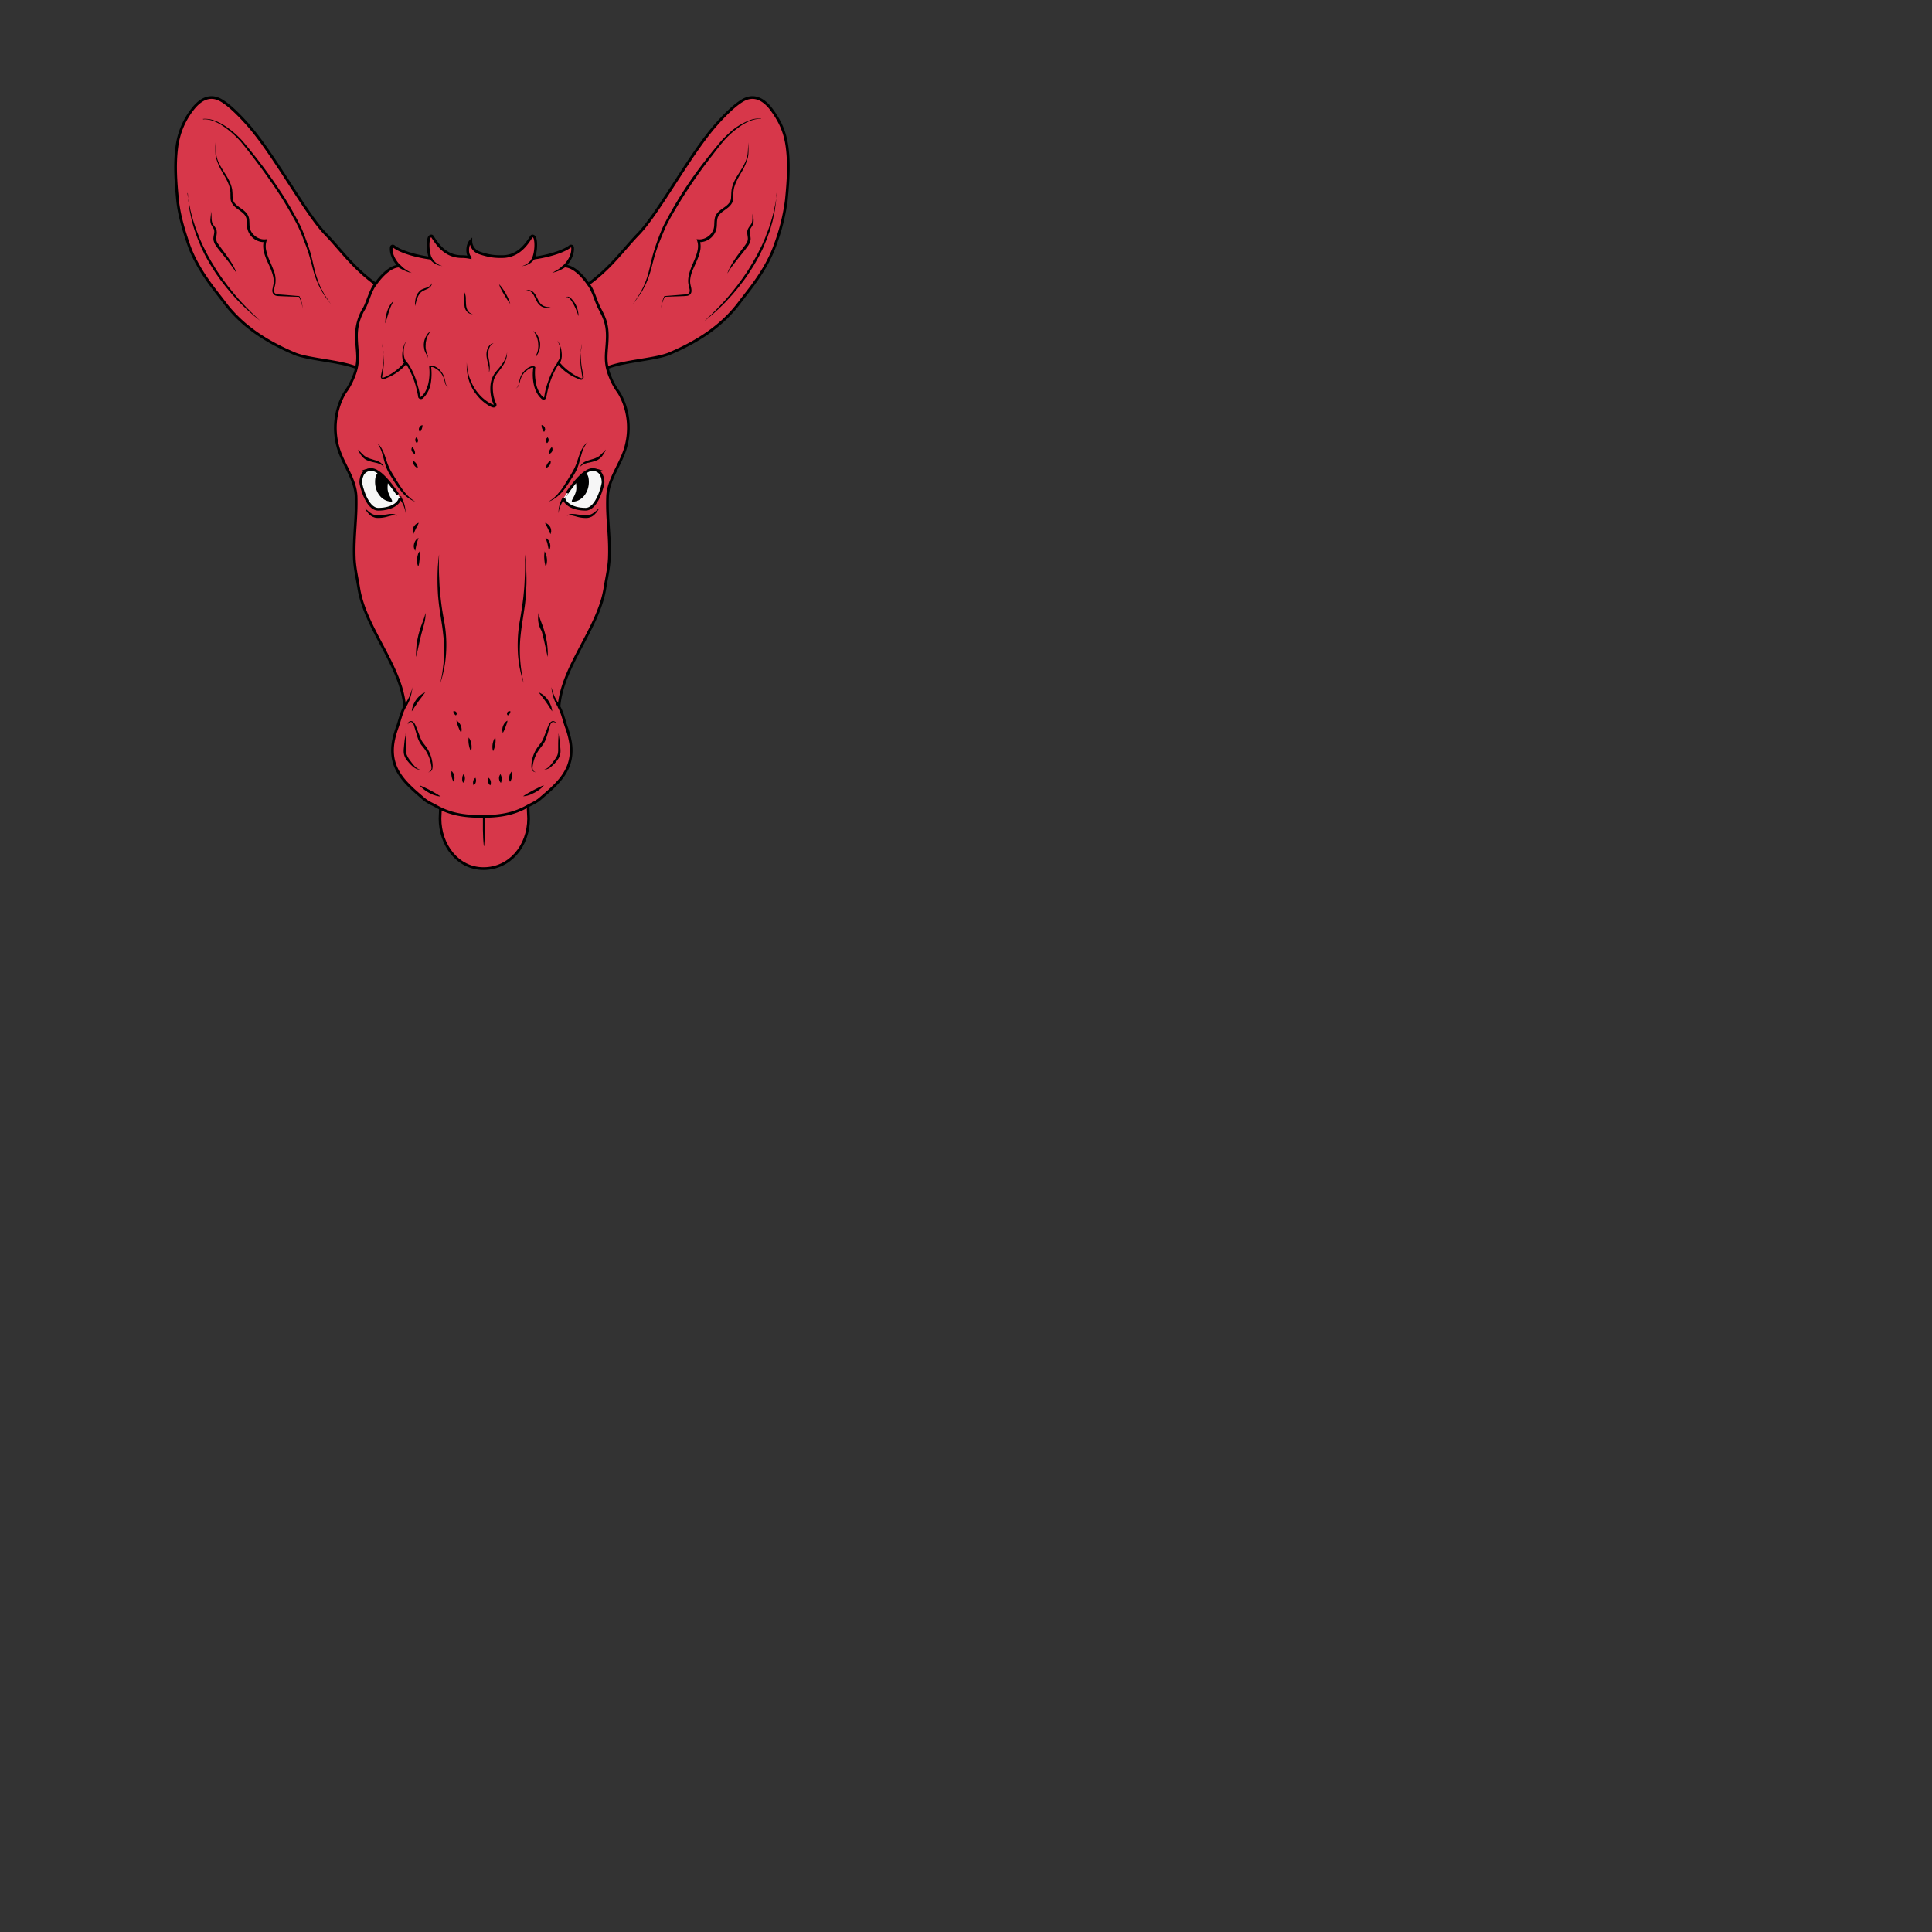 <svg xmlns="http://www.w3.org/2000/svg" fill="#d7374a" stroke="#000" viewBox="50 50 200 200">
  <rect x="50" y="50" width="200" height="200" fill="#333333" stroke="none"/>
  <g id="donkeyHeadCaboshed" stroke-width="3" transform="translate(49.5 81.8) scale(0.095)">
    <g transform="matrix(0.98,0,0,0.98,13.453,-14.453)">
      <path class="secondary" d="M577.4 538.7c-20-1.7-29.8-4.1-47.5-4.1-17.6 0-27.5 2.4-47.1 4l-1.9 44.7c0 29.3 19.5 55.7 48.4 55.7 29 0 50.1-25 50.1-55.7l-2-44.6z"/>
      <g transform="translate(120.097,-241.263)" stroke="none" fill="#000">
        <path d="M409.7 798a178.8 178.8 0 0 0 1 18l.2 5.2V837l-.4 9.2-.6 8.9h-.4s-.4-3.6-.7-9l-.3-9V816l.5-9.1c.2-5.4.6-9 .6-9h.1z"/>
      </g>
      <g>
        <g>
          <path d="M440.8 7.8c-48.3-23.4-64.2-50.7-87.2-74.5-22.6-23.4-56.4-87.2-85.5-120.5-7.8-8.9-20.8-22.7-31.2-28.4-10.4-5.7-20.6-2.5-29.8 8.6a85.1 85.1 0 0 0-18.9 44.3c-2.5 19.3-1 38.9.9 58.3 1.6 16.2 6.6 32.8 11.9 48.4 9.9 29.2 30.4 52.4 39.9 65.2 20.1 27 47.4 44.1 78.1 57.2 17.3 7.4 59.6 8.4 75.2 18.8"/>
          <g stroke="none" fill="#000">
            <path d="m226-92 .3.8.4 2.5.2 3.9c0 1.5.1 3.1.5 4.8.2.8.5 1.6 1 2.4.5.8 1 1.6 1.7 2.4.6.9 1.3 1.8 1.8 2.9l.3.9.1.2.1.3.1.4.2 2c0 2.6-.7 4.9-.7 6.9l.1 1.5.4 1.5c.4 1 .9 2 1.6 2.9l4.2 5.8 4.2 5.6a136 136 0 0 1 7 10.4c1.9 3.1 3.3 5.9 4.1 7.9.5 1 .7 1.8.9 2.3l.3.8-.5-.7-1.3-2.1a225.8 225.8 0 0 0-8.6-11.8l-4.1-5.1-4.4-5.5c-1.5-1.9-3-3.8-4.4-5.9-.7-1.1-1.4-2.2-1.8-3.5l-.6-2a15 15 0 0 1-.2-2.1c.1-2.7.9-5 1-7V-70l-.1-.4v-.2c0 .1 0 0 0 0v-.2l-.2-.7c-.3-.9-.8-1.8-1.4-2.6l-1.6-2.7c-.5-1-.7-2-.9-3-.3-2-.1-3.7.1-5.2l.4-3.8v-2.4l-.2-.8zM231.1-168.6l.5 8.2.1 2.1.2 2c.1 1.4.5 2.7.7 4a35 35 0 0 0 2.9 7.6c1.2 2.4 2.6 4.8 4 7.1l4.4 7a48 48 0 0 1 3.8 7.5c.6 1.3 1 2.7 1.4 4l.5 2.1.2 1 .1 1.1.2 2.1.1 2.1c0 1.4 0 2.7.2 4 .1 1.3.4 2.5.9 3.6l.9 1.6.6.7.6.7c1.7 1.9 4 3.4 6.2 5a29 29 0 0 1 6.5 5.7c.4.6.9 1.2 1.2 2l.3.5.1.3.1.2.2.5.2.6c.5 1.5.6 3 .7 4.4.2 2.9 0 5.5.7 8 .5 2.4 1.9 4.7 3.5 6.5 1.7 1.9 3.8 3.4 6.1 4.4 2.3 1 4.8 1.5 7.3 1.3l2.2-.2-.7 2.1a20 20 0 0 0-.4 10.3 60 60 0 0 0 3.4 10.4c1.4 3.4 3 6.8 4.3 10.4a29.2 29.2 0 0 1 2.4 17.1c-.4 1.9-1 3.7-1.2 5.4-.3 1.7-.2 3.4.9 4.4 1 1 2.8 1.3 4.6 1.4 7.5.5 14.9 1.2 22.3 1.8h.2l.1.2a32.6 32.6 0 0 1 3.5 13.9A33.4 33.4 0 0 0 323.9 3l.3.2c-7.3-.2-14.7-.4-22.2-.8a15 15 0 0 1-2.9-.3c-1-.2-2.1-.6-2.9-1.4a6 6 0 0 1-1.6-2.9 8 8 0 0 1 0-3.1l1.1-5.5c.3-1.7.3-3.5.2-5.3-.3-3.6-1.5-7-2.8-10.5-1.3-3.4-3-6.8-4.5-10.2a56 56 0 0 1-3.7-10.9c-.4-1.9-.6-3.9-.6-5.9 0-2 .4-4 1-5.9l1.5 1.9a19 19 0 0 1-15.9-6.7 18.2 18.2 0 0 1-4.1-7.9c-.7-2.9-.5-5.8-.7-8.4-.1-1.3-.2-2.6-.6-3.7l-.1-.4-.2-.5-.1-.2-.1-.2-.2-.4c-.2-.6-.6-1-.9-1.6-1.5-2-3.6-3.6-5.8-5.2-2.2-1.6-4.6-3.2-6.6-5.4l-.7-.9-.7-.9c-.4-.7-.9-1.4-1.1-2-.7-1.4-.9-2.9-1-4.4l-.1-4.2v-2l-.2-2-.1-1-.2-1-.4-1.9c-.4-1.3-.7-2.6-1.3-3.8-.9-2.5-2.2-4.9-3.5-7.3l-4.1-7.1a64.5 64.5 0 0 1-6.4-15.3c-.2-1.4-.5-2.8-.5-4.1l-.1-2.1v-10.4z"/>
            <path d="M199.9-113a92 92 0 0 0 1.1 7.2l.6 3.8.9 4.4 1 5 1.4 5.5.8 2.9.9 3 2 6.2 1.1 3.2 1.3 3.3 2.6 6.7 3 6.8.8 1.7.9 1.7 1.7 3.4 1.7 3.5 1.9 3.4c1.3 2.3 2.5 4.6 3.9 6.8l4.1 6.7c1.3 2.3 2.9 4.3 4.3 6.5 2.8 4.3 6 8.3 8.9 12.3l4.5 5.6 2.2 2.7 2.2 2.6 4.3 5 4.2 4.5 3.9 4.1 3.6 3.6 3.2 3.2 2.8 2.6 3.9 3.7 1.4 1.3-1.5-1.2-4.2-3.4c-.9-.7-1.9-1.5-2.9-2.5l-3.4-3-3.8-3.4-4.1-4-4.4-4.4a218.1 218.1 0 0 1-6.8-7.4l-2.3-2.7-4.7-5.6c-3-4-6.3-7.9-9.2-12.3-3.1-4.2-5.8-8.8-8.6-13.3l-3.9-6.9-1.9-3.5a109 109 0 0 1-1.7-3.5l-1.7-3.5-.8-1.7-.7-1.8-2.9-7-1.3-3.5-1.2-3.4-1.2-3.4-1-3.3-1.8-6.4-.7-3.1-.6-3-1.2-5.6-.7-5.1-.6-4.5-.3-3.8-.4-5.3c-.6-.7-.6-1.4-.6-1.4zM216.9-194.5l.7-.1.9-.1h1.3c1.9 0 4.8.2 8.2 1.2 6.9 2 16 7.2 25.2 15.4 2.3 2 4.6 4.3 6.9 6.7l3.3 3.8 3.3 4a574.4 574.4 0 0 1 41.3 56.5 409.7 409.7 0 0 1 17.8 31.7c1.7 3.6 3.2 7.2 4.5 10.8 2.7 7.2 5.3 14.1 7.1 20.9 1.8 6.8 3.1 13.3 4.7 19.2 1.6 5.9 3.4 11.1 5.4 15.6 1 2.3 2.1 4.3 3.1 6.2 1 1.9 2 3.6 3 5.1l2.6 4 2 2.9a80 80 0 0 0 1.7 2.4l-1.8-2.3a83 83 0 0 0-2.2-2.8l-2.8-3.9-3.2-5c-1.1-1.9-2.3-3.9-3.3-6.1a96 96 0 0 1-6-15.6c-1.7-5.9-3.2-12.4-5.2-19a96.5 96.5 0 0 0-2.5-7.6l-.2-.6-.2-.6-.5-1.3-4-10.5a161.8 161.8 0 0 0-10.1-21.1 436.4 436.4 0 0 0-25.6-41c-4.6-6.5-9.1-12.9-13.7-19a774 774 0 0 0-13.4-17.4l-3.2-4-3.2-3.8a105 105 0 0 0-19.5-17c-4.1-2.7-8-4.6-11.3-5.7a27.2 27.2 0 0 0-8-1.6h-1.3l-.9.1c-.6-.4-.9-.4-.9-.4z"/>
          </g>
        </g>
        <g>
          <path d="M614.3 7.8c48.3-23.4 64.2-50.7 87.2-74.5 22.6-23.4 56.4-87.2 85.5-120.5 7.8-8.9 20.8-22.7 31.2-28.4 10.4-5.7 20.6-2.5 29.8 8.6 11 14.3 16.7 27 18.9 44.3 2.5 19.3 1 38.9-.9 58.3A222.3 222.3 0 0 1 854.1-56c-9.9 29.2-30.4 52.4-39.9 65.2-20.1 27-47.4 44.1-78.1 57.2-17.3 7.4-59.6 8.4-75.2 18.8"/>
          <g stroke="none" fill="#000">
            <path d="m829.1-92-.1.9v2.4l.4 3.8c.2 1.5.3 3.2.1 5.2-.2 1-.4 2-.9 3s-1 1.9-1.6 2.7c-.5.9-1.1 1.7-1.4 2.6l-.2.7v.2s0 .1 0 0v.2l-.1.4v1.4c.1 2 .9 4.3 1 7 0 .7 0 1.4-.2 2.1a19.2 19.2 0 0 1-2.4 5.5l-4.4 5.9-4.4 5.5-4.1 5.1-3.6 4.6a91.2 91.2 0 0 0-5 7.2l-1.3 2.1-.5.7.3-.8.9-2.3c.9-2 2.2-4.7 4.1-7.9a136 136 0 0 1 7-10.4c1.4-1.8 2.7-3.8 4.2-5.6 1.4-1.9 3-3.9 4.2-5.8.6-1 1.2-1.9 1.6-2.9l.4-1.5.1-1.5c0-2.1-.7-4.4-.7-6.9 0-.6 0-1.3.2-2l.1-.4.1-.3.1-.2.3-.9a16 16 0 0 1 1.8-2.9l1.7-2.4c.5-.8.8-1.6 1-2.4.4-1.6.5-3.3.5-4.8s0-2.8.2-3.9l.4-2.5.2-.9zM823.9-168.6v10.4l-.1 2.1c0 1.4-.3 2.8-.5 4.1a64.5 64.5 0 0 1-6.4 15.3l-4.1 7.1a69.7 69.7 0 0 0-3.5 7.3l-1.3 3.8-.4 1.9-.2 1-.1 1-.2 2v2l-.1 4.2a14 14 0 0 1-1 4.4c-.2.6-.7 1.3-1.1 2l-.7.9-.7.9c-2 2.2-4.4 3.8-6.6 5.4a26.6 26.6 0 0 0-5.8 5.2c-.3.5-.7 1-.9 1.6l-.2.4-.1.2-.1.2-.2.5-.1.4c-.3 1.1-.5 2.4-.6 3.7-.2 2.6 0 5.5-.7 8.4a19.3 19.3 0 0 1-20 14.6l1.5-1.9a23.5 23.5 0 0 1 .4 11.8c-.8 3.8-2.2 7.4-3.7 10.9l-4.5 10.2a38.9 38.9 0 0 0-2.8 10.5c-.2 1.8-.1 3.6.2 5.3.3 1.7.9 3.6 1.1 5.5.1 1 .2 2 0 3.1a5.2 5.2 0 0 1-1.6 2.9c-.8.8-1.9 1.2-2.9 1.4l-2.9.3-22.4.8.4-.2a33.6 33.6 0 0 0-4.2 13.5 33.8 33.8 0 0 1 3.5-13.9l.1-.2h.2L752.9.6c1.8-.1 3.6-.4 4.6-1.4 1.1-1 1.2-2.7.9-4.4-.3-1.7-.9-3.5-1.2-5.4-.4-1.9-.5-3.9-.3-5.9.3-3.9 1.4-7.6 2.7-11.2 1.3-3.6 2.9-7 4.3-10.4 1.4-3.4 2.7-6.9 3.4-10.4.7-3.5.7-7.1-.4-10.3l-.7-2.1 2.2.2c2.5.2 5-.3 7.3-1.3s4.4-2.5 6.1-4.4c1.6-1.9 3-4.2 3.5-6.5.6-2.5.5-5.1.7-8 .1-1.4.3-2.9.7-4.4l.2-.6.2-.5.1-.2.1-.3.3-.5c.3-.7.8-1.3 1.2-2a29 29 0 0 1 6.5-5.7c2.3-1.6 4.5-3.1 6.2-5l.6-.7.6-.7.9-1.6c.5-1.1.8-2.3.9-3.6l.2-4 .1-2.1.2-2.1.1-1.1.2-1 .5-2.1c.5-1.3.8-2.7 1.4-4 1-2.6 2.4-5.1 3.8-7.5l4.4-7c1.4-2.3 2.9-4.7 4-7.1a35 35 0 0 0 2.9-7.6c.3-1.3.6-2.6.7-4l.2-2 .1-2.1.6-8.2z"/>
            <path d="m855.2-113-.1 1.9-.4 5.3-.3 3.8-.6 4.5-.7 5.1-1.2 5.6-.6 3-.7 3.1-1.8 6.4a41.4 41.4 0 0 1-2.2 6.7l-1.2 3.4-1.3 3.5-2.9 7-.7 1.8-.8 1.7-1.7 3.5a109 109 0 0 0-1.7 3.5l-1.9 3.5-3.9 6.9c-2.8 4.5-5.6 9-8.6 13.3-2.9 4.4-6.2 8.3-9.2 12.3L808-1.6l-2.3 2.7-2.3 2.5-4.5 4.9-4.4 4.4-4.1 4-3.8 3.4a81.7 81.7 0 0 1-3.4 3l-2.9 2.5-4.2 3.4-1.5 1.2 1.4-1.3 3.9-3.7 2.8-2.6 3.2-3.2 3.6-3.6 3.9-4.1 4.2-4.5 4.3-5 2.2-2.6 2.2-2.7 4.5-5.6c2.9-4 6-8 8.9-12.3 1.4-2.1 3-4.2 4.3-6.5l4.1-6.7 3.9-6.8 1.9-3.4 1.7-3.5 1.7-3.4.9-1.7.8-1.7 3-6.8c1-2.3 1.7-4.5 2.6-6.7l1.3-3.3 1.1-3.2 2-6.2.9-3 .8-2.9 1.4-5.5 1-5 .9-4.4.6-3.8.8-5.3c-.3-1.7-.2-2.4-.2-2.4zM838.2-194.5h-.7l-.9-.1h-1.3c-1.9.1-4.7.4-8 1.6-3.4 1.1-7.2 3-11.3 5.7a100 100 0 0 0-19.5 17l-3.2 3.8-3.2 4-13.4 17.4a580.5 580.5 0 0 0-39.3 60c-1.9 3.5-3.8 7-5.5 10.5a450.4 450.4 0 0 0-8.6 21.1l-.5 1.3-.2.6-.2.6-.9 2.6-1.6 5c-2 6.7-3.4 13.1-5.2 19a92.6 92.6 0 0 1-6 15.6l-3.3 6.1-3.4 5.1-2.8 3.9-2.2 2.8-1.8 2.3 1.7-2.4 2-2.9 2.6-4 3-5.1c1-1.9 2.1-3.9 3.1-6.2 2-4.5 3.9-9.7 5.4-15.6 1.6-5.9 2.8-12.4 4.7-19.2a245.7 245.7 0 0 1 11.6-31.7 442.5 442.5 0 0 1 45.3-71 450 450 0 0 1 13.8-17.2l3.3-4 3.3-3.8c2.3-2.4 4.6-4.6 6.9-6.7a69.8 69.8 0 0 1 25.2-15.4c3.4-1.1 6.3-1.2 8.2-1.2h1.3l.9.1c.4.4.7.4.7.4z"/>
          </g>
        </g>
        <path d="M687.6 169.6c5.1-19 3.1-40-6.4-57.4-.9-1.7-2-3.4-3.2-5a76.3 76.3 0 0 1-8.1-15.5c-7.2-17.9-3.1-27.2-3-44.8 0-14.2-3.4-20.8-8.7-31-4-7.6-6.8-19.7-12.1-26.4-7-10.3-17.1-20.4-26.7-20.5 5.3-5.4 9.6-13.1 8.9-20.7-.1-1.3-1.7-2-2.7-1.2-9.2 7.1-29.3 11.7-40.8 13.1 2.5-5.6 3.5-17 1.5-22.5-.6-1.7-2.7-3-3.7-1.5-4.8 7.3-13 20.8-29.9 22.2l-2.3.1H548.6c-7 .1-12.6-.8-19-2.6-3.1-.9-7.4-2.1-9.7-4.3a14.2 14.2 0 0 1-4.7-10.7c-3.9 3.9-5.1 14.3-.8 18.6a43 43 0 0 0-9.4-1c-18.8-.1-27.6-14.6-32.6-22.3-1-1.5-3.1-.2-3.7 1.5-1.9 5.6-1 16.9 1.5 22.5-11.5-1.4-31.7-6-40.8-13.1-1-.8-2.6-.2-2.7 1.2-.7 7.6 3.6 15.3 8.9 20.7-9.6.2-19.6 10.2-26.8 20.5-5.3 6.7-8.1 18.9-12.1 26.4a56.9 56.9 0 0 0-8.7 31c.1 17.6 4.2 26.9-3 44.8-2 5-4.9 11.1-8.1 15.5a52.9 52.9 0 0 0-3.2 5 78.4 78.4 0 0 0-6.4 57.4c5.2 19.4 19.6 35.9 20.3 55.8.8 23-2.9 44.8-2 67.8.4 11.6 3.2 22.9 5 34.3 7.2 44.5 47.6 86.5 51 131.5-4.2 7.7-5.3 14.7-8.3 23-2 5.6-3.7 11.4-4.6 17.3-.6 4-.8 8.1-.5 12.2 1.7 22.4 18.2 35.8 34.4 49.8 4.6 4 9.3 5.7 14.6 8.7 14.9 8.3 29.8 11 50.2 11 20.4 0 35.2-2.7 50.2-11 5.3-3 10-4.7 14.6-8.7 16.2-13.9 32.7-27.4 34.4-49.8.3-4.1.1-8.1-.5-12.2a93.9 93.9 0 0 0-4.6-17.3c-3-8.3-4-15.3-8.3-23 3.4-45 43.8-86.9 51-131.5 1.8-11.4 4.6-22.7 5-34.3.9-26-2.9-42.6-2-67.8.8-19.9 15.3-36.5 20.4-55.8z"/>
      </g>
      <g>
        <path fill="#f6f6f6" d="M436.4 226.6c0 4.6-7.2 12.8-24.2 12.8-13 0-19.4-27.3-19.4-29.7 0-2.4.3-14.4 11.9-14.4 12.7 0 31.7 31.6 31.7 31.3zM650.3 195.3c11.6 0 11.9 12.1 11.9 14.4 0 2.3-6.4 29.7-19.4 29.7-17 0-24.2-8.3-24.2-12.8 0 .3 19.1-31.3 31.7-31.3z"/>
        <g stroke="none" fill="#000">
          <path d="m441.2 456.9.6-.8 1.4-2 1.8-2.9 1.8-3.5c1.1-2.5 2-5.1 2.6-7.1l1-3.3-.6 3.4a56.9 56.9 0 0 1-3 11.4l-1.5 3.3-1.2 2.3-.4.8-2.5-1.6zM611.4 458.5l-.4-.8-1.2-2.3a52.9 52.9 0 0 1-2.9-7.2 53.7 53.7 0 0 1-2.2-10.9l1 3.3c.6 2 1.5 4.6 2.6 7.1l1.8 3.5 1.8 2.9 1.4 2 .6.8-2.5 1.6zM471.6-40.5l.1.1.2.4.9 1.5a16 16 0 0 0 3.6 3.9l1.2.9 1.2.8 1.2.6 1.1.5 1.7.6.7.2-.7-.1-1.8-.3-1.2-.3-1.3-.4-1.4-.6-1.4-.7a19.7 19.7 0 0 1-5.9-5l-.4-.5-.4-.1 2.6-1.5zM436.6-32.2l.5.5 1.3 1.2a41.2 41.2 0 0 0 8.9 6.1l1.6.8.6.3-.7-.2-1.8-.4c-1.5-.4-3.4-1.1-5.2-1.9-1.9-.8-3.7-1.8-5-2.5a15.8 15.8 0 0 1-2.2-1.4l2-2.5zM619.9 227.4l-.5.6-1.2 1.7a29.6 29.6 0 0 0-5.1 11.4l-.4 2.1-.1.8v-.8l.1-2.1c.1-1.8.4-4.1 1.1-6.4.6-2.3 1.6-4.5 2.3-6.2l1-1.9.4-.7 2.4 1.5zM437.7 225.7l.4.7 1 1.9a35.8 35.8 0 0 1 3.4 12.6l.1 2.1v.8l-.1-.8-.4-2.1a29.6 29.6 0 0 0-5.1-11.4l-1.2-1.7-.5-.6 2.4-1.5zM391 197.3l2.1-.7 4.6-1.5c1.7-.5 3.5-.8 4.8-1l2.2-.3v3l-2.1-.2a36.7 36.7 0 0 0-9.5.5l-2.1.2zM423.9 208.5s-1.3-.2-1.3 7.5c0 7.8 7.4 14.9 4.3 14.9-10.1 0-18.2-9.8-18.2-21.9 0-8 2.6-8.7 3.7-11.4M586.1-39l-.1.2-.4.5-1.3 1.5a19.2 19.2 0 0 1-6 4.2l-1.4.6-1.3.4-1.2.3-1.8.3-.7.1.7-.2 1.7-.6 1.1-.5 1.2-.6 1.2-.8 1.2-.9a18.3 18.3 0 0 0 4.5-5.4l.2-.4.1-.1 2.3 1.4zM620.4-29.9l-.6.4-1.6 1a38.7 38.7 0 0 1-10.2 4.4c-.7.2-1.3.4-1.8.4l-.7.2.6-.3 1.6-.8 4.7-2.8c1.6-1.1 3.1-2.3 4.2-3.3l1.3-1.2.5-.5 2 2.5zM642.7 197.7c1.1 2.6 3.7 3.4 3.7 11.4 0 12.1-8.2 21.9-18.2 21.9-3.2 0 4.3-7.1 4.3-14.9 0-7.8-1.3-7.5-1.3-7.5M664.1 197.3l-2.2-.3a51 51 0 0 0-9.5-.5l-2.1.2v-3a58.6 58.6 0 0 0 7 1.3l4.6 1.5c1.3.6 2.2.8 2.2.8z"/>
        </g>
      </g>
      <g stroke="none" fill="#000">
        <path d="m610.8 76.3.8-.9.4-.4.3-.5.4-.6.4-.7.7-1.7.5-2.1c.1-.7.3-1.5.3-2.3l.1-1.2v-1.2l-.1-2.5-.3-2.4-.5-2.2a43.9 43.9 0 0 0-1.8-4.7l-.6-1 .7.9.7 1.1.8 1.6.8 1.9.7 2.2.6 2.4.4 2.5.1 1.3.1 1.3v2.5L616 72c-.2.8-.3 1.5-.6 2.1l-.3.9-.4.9-.4.8-.4.5-.7.9-2.4-1.8zM587.4 71.3v-.4l.1-1.1c.1-.9.5-2.2 1.1-3.6l.2-.5.2-.6.4-1.2.3-1.2.2-1.3.3-2.8v-1.4l-.1-1.5c0-1-.2-1.9-.3-2.9l-.3-1.4-.3-1.3c-.3-.9-.5-1.7-.9-2.5l-1-2.2-1-1.8-.8-1.3-.8-1.2 1.1.9 1.2 1.1 1.4 1.6c.4.7.9 1.3 1.3 2.2l1.2 2.6.5 1.4.4 1.5c.2 1 .4 2.1.4 3.1v1.6l-.1 1.6a31.3 31.3 0 0 1-.9 4.4l-.5 1.3-1.1 2.2-1.8 3.2-.4 1.5zM535.4 87.1v-3.2l-.2-2.2-.5-2.6-.7-2.9c-.5-2-1-4.2-1.3-6.5-.1-1.1-.2-2.3-.1-3.5a16.3 16.3 0 0 1 1.6-6.3c.4-.9 1-1.7 1.5-2.4l.9-.9.9-.7a9 9 0 0 1 1.6-.9l1.1-.3.4-.1-.4.2-1 .6-1.3 1.1-1.3 1.7-.6 1.1-.5 1.2a23 23 0 0 0-.7 2.8c-.2 1-.2 2-.3 3.1a30.6 30.6 0 0 0 .7 6.4l.5 3.2c.3 2.1.6 4.1.5 5.8l-.1 2.3-.3 1.8-.3 1.1-.1.1z"/>
        <path d="M555.4 64.7v1.4l-.1 1.7-.1 1.1-.2 1.2a27 27 0 0 1-2.1 6 46.8 46.8 0 0 1-4.4 7l-2.8 3.7c-.9 1.3-2 2.6-2.8 3.9-.4.7-.9 1.5-1.1 2.2l-.5 1.1-.4 1.2c-.5 1.6-.8 3.4-1.1 5.1a46.1 46.1 0 0 0 1.6 16.7l.9 2.7c.2.4.3.9.6 1.3l.3.6.2.3.2.6a3 3 0 0 1-.6 2.8c-.6.7-1.7 1.1-2.7 1h-.5l-.2-.1-.4-.1-.7-.2-1.5-.7-1.4-.7-1.3-.8-2.5-1.7a47.5 47.5 0 0 1-8.7-8l-.9-1.1-.9-1.1-1.7-2.2-1.5-2.3-.7-1.1-.6-1.2c-.8-1.6-1.6-3-2.2-4.6-.6-1.5-1.2-3-1.6-4.4l-.6-2.1-.3-1-.2-1-.7-3.8-.4-3.4-.2-2.9v-5.5l.5 5.4.5 2.8.6 3.3 1 3.7.3 1 .4 1 .8 2 1.8 4.2c.6 1.5 1.5 2.8 2.3 4.3l.6 1.1.7 1 1.5 2.1 1.7 2.1.8 1 .9 1c2.4 2.7 5.3 5.2 8.4 7.3l2.4 1.5 2.5 1.3 1.2.5 1.2.4s0-.1 0 0c.1.2-.1-.2 0-.1l-.2-.4-.3-.7-.6-1.4a33.2 33.2 0 0 1-2.3-8.9c-.6-4-.6-8-.1-11.9a27 27 0 0 1 1.4-5.6l.5-1.3.6-1.3 1.3-2.3c1-1.6 2.1-2.8 3.1-4.1a81.6 81.6 0 0 0 7.7-10 33.7 33.7 0 0 0 3.2-7.8l.3-1.7.1-1.1zM638.8 55.2a77 77 0 0 0 .1 28.4l.9 4.7.5 2.3.2 1.2.1.3v.8l-.1.5a2.8 2.8 0 0 1-2.9 2.1l-.5-.1-.2-.1-.1-.1-.6-.2-1.1-.4a54.7 54.7 0 0 1-20.4-13.3l-1.7-1.8-.8-.9-.1-.1c.1.1-.1-.1 0 0l.1.1h.2l.2-.1h.1s.1-.1 0 0v.1l-.1.1-.7 1-1.2 1.9a82.2 82.2 0 0 0-7.6 17.2c-1 3-1.9 6-2.6 9.1l-1 4.6-.4 2.4v.4l-.2.5-.6.8c-.5.5-1.1.8-1.8.9a3 3 0 0 1-2.1-.4l-.5-.3-.2-.2-.4-.4-.4-.4-.5-.5-.9-1a24.2 24.2 0 0 1-2.9-4.2 34.6 34.6 0 0 1-3.4-9.3 53.4 53.4 0 0 1-.5-19.4l.3.9c-.3-.3-.8-.4-1.3-.4-.6 0-1.2.2-1.8.4l-.4.2-.5.2-.9.5-1.7 1.1-3.2 2.6-1.4 1.6-1.2 1.7-1 1.8-.8 1.9c-.5 1.3-.8 2.7-1.2 4.1-.4 1.4-.8 2.8-1.4 4.1-.3.6-.7 1.3-1.3 1.8-.5.5-1.1.9-1.8 1.2a5 5 0 0 0 1.6-1.3c.5-.5.8-1.2 1.1-1.8a19 19 0 0 0 1.1-4.1c.3-1.4.5-2.8 1-4.2a18 18 0 0 1 1.8-4.1l1.2-1.9 1.4-1.7a30 30 0 0 1 3.2-3c.6-.4 1.2-.9 1.9-1.2l1-.5.5-.2.5-.2c.7-.3 1.5-.5 2.4-.6.8-.1 1.9.1 2.7.8l.4.3-.1.5a59 59 0 0 0 1.1 18.7 29 29 0 0 0 5.9 12.3l.7.8.4.4.5.4.5.4.2.2c-.1-.1 0 0 0 0h.2l.3-.1.1-.1v-.2l.4-2.3a81.9 81.9 0 0 1 3.7-14.1 100.4 100.4 0 0 1 7.9-17.8l1.4-2.1.7-.9.2-.3.5-.4a2 2 0 0 1 1.3-.4c.5 0 .9.1 1.3.3l.6.4.3.3.8.9 1.6 1.7a68.9 68.9 0 0 0 14.9 11.2 80 80 0 0 0 4.2 2l1.1.4.6.2.1.1h.2c.3.1.6-.2.7-.4V93.2c0 .1 0 0 0 0v-.4l-.2-1.2-.4-2.4-.7-4.8a62.2 62.2 0 0 1-.3-19.2c-.2-3.8.4-6.9 1.2-10zM556.5 468.7l-.3-.2c-.2-.1-.4-.4-.6-.8-.2-.3-.2-.8-.2-1.2 0-.5.2-.9.4-1.3l.5-.6.6-.4 1.2-.3.9.2.3.2-.1.4-.3.7c-.2.5-.3 1-.6 1.4-.2.4-.6.7-1 1.1l-.6.5-.2.3zM550.7 488l-.2-.7-.3-1.8c-.1-.7 0-1.6.1-2.5.1-.9.4-1.8.7-2.7l.6-1.3.7-1.2c.5-.8 1.1-1.4 1.6-1.9a6 6 0 0 1 1.4-1.1l.6-.3-.1.7-.4 1.7a87.3 87.3 0 0 1-3.5 9.1l-.8 1.5-.4.5zM539.9 508.4l-.2-.7-.4-1.8a19.8 19.8 0 0 1 1.7-10.6c.3-.7.7-1.2 1-1.6l.4-.6.1.7.2 1.8A29 29 0 0 1 541 506l-.7 1.7-.4.7zM534.8 538l.4.3.8.8c.6.7 1 1.7 1.3 2.8.2 1.1.2 2.2 0 3l-.3 1.1a1 1 0 0 1-.2.4l-.4-.3-.8-.8c-.6-.7-1-1.7-1.3-2.8a7.5 7.5 0 0 1 0-3l.3-1.1.2-.4zM548 534l.3.4a10.7 10.7 0 0 1 .9 7.6l-.4 1.2-.2.5-.4-.4-.7-1c-.5-.9-.9-2.1-1-3.3-.1-1.3.2-2.5.6-3.4l.6-1.1.3-.5zM561.1 530.6l.1.6.1 1.5a19.8 19.8 0 0 1-1.5 8l-.7 1.3-.3.5-.3-.5-.5-1.4a11.2 11.2 0 0 1 1.6-8.3l.9-1.2.6-.5zM657.9 238.2l-.8 1.5-1.1 1.7c-.4.6-.9 1.4-1.6 2.1l-2.2 2.3c-.9.7-1.9 1.5-3 2l-1.8.7-1 .3-.5.1-.5.1c-1.4.2-2.7.1-3.9.1-2.6-.1-5.1-.5-7.4-1.1l-3.3-.9-2.8-.7-2.4-.3-1.9.1-1.2.3-.4.1.3-.3 1.1-.7c1-.5 2.7-1 4.6-1l3.1.2 3.3.5a77.6 77.6 0 0 0 10.6.7c1.1-.1 2.1-.3 3.1-.7 2-.7 3.7-2 5.1-3.1l3.4-2.9 1.2-1.1zM645.1 165l-.6.7-.7.8-.9 1.1-1 1.5-1 1.9c-.7 1.3-1.3 2.9-1.9 4.7l-1.7 5.8-1.8 6.6a49.6 49.6 0 0 1-6.2 13.8l-4 6.4-4.1 6.1a48.5 48.5 0 0 1-8.6 9.8 27 27 0 0 1-4.1 3.2l-1.9 1.2-1.6.9a18 18 0 0 1-3.2 1.3l.8-.5 2.1-1.4 1.5-1.1c.5-.4 1.1-.8 1.6-1.4l.9-.8.9-.9 1.9-1.9 3.8-4.6a76 76 0 0 0 3.8-5.5l3.8-6.1 3.9-6.4c1.3-2.1 2.5-4.3 3.6-6.5 1-2.2 2-4.4 2.7-6.6 1.5-4.4 2.8-8.7 4.4-12.2a28 28 0 0 1 2.5-4.6l1.3-1.8 1.2-1.4a12 12 0 0 1 2-1.7l.6-.4zM596.5 153.4l-.3-.4-.6-.9-1.1-2.3c-.3-.8-.5-1.7-.6-2.5l-.1-1v-.5l.5.1 1.1.4a5.3 5.3 0 0 1 1.7 1.7l.4.8.3 1.7c0 .6-.1 1.1-.3 1.5l-.6 1-.4.4zM599.9 165.9l-.3-.3-.5-.8c-.3-.6-.5-1.5-.4-2.3.1-.8.4-1.6.9-2.1l.6-.7.3-.2.3.3.5.8c.3.6.5 1.5.4 2.3-.1.8-.4 1.6-.9 2.1l-.6.7-.3.2zM602.1 177.9v-1.6a10 10 0 0 1 2.1-4.9l.7-.8.4-.3.2.4.4 1.1.1 1.5-.4 1.6c-.2.5-.5 1-.9 1.4l-1.1 1-1 .5-.5.1zM598.8 193.5v-.5l.2-1.2c.2-.9.7-2 1.3-3 .6-1 1.4-1.8 2.2-2.4l1-.7.4-.2.1.5v1.2a7 7 0 0 1-1.2 3.2c-.7 1-1.6 1.9-2.5 2.4l-1.1.5-.4.2zM458.6 153.4l-.3-.3-.6-1c-.2-.4-.3-1-.3-1.5 0-.6.1-1.2.3-1.7l.4-.8.5-.7c.4-.4.8-.8 1.2-1l1.1-.4.5-.1v.5l-.1 1a11.4 11.4 0 0 1-1.7 4.8l-.6.9a3 3 0 0 0-.4.3zM455.2 165.9l-.3-.2-.6-.7a5 5 0 0 1-.9-2.1c-.1-.8.1-1.6.4-2.3l.5-.8.3-.3.3.2.6.7c.4.6.8 1.3.9 2.1.1.8-.1 1.6-.4 2.3l-.5.8-.3.3zM453 177.9l-.4-.1-1-.5c-.4-.2-.8-.6-1.1-1l-.9-1.4c-.2-.5-.4-1.1-.4-1.6-.1-.5 0-1 .1-1.5l.4-1.1.2-.4.4.3.7.8a9.2 9.2 0 0 1 2.1 4.9v1.1l-.1.5zM456.3 193.5l-.5-.1-1.1-.5a7 7 0 0 1-2.5-2.4 7 7 0 0 1-1.2-3.2v-1.2l.1-.5.4.2 1 .7c.8.6 1.5 1.5 2.2 2.4.6 1 1.1 2 1.3 3l.2 1.2.1.4zM597.2 286.2l.4.7.9 1.8.8 2.7.5 3.2a17 17 0 0 1 0 3.2l-.4 2.8-.6 1.9-.3.7-.3-.7-.5-1.9c-.4-1.6-.7-3.7-.8-5.7a28 28 0 0 1 0-5.8l.2-2 .1-.9zM598.1 271.2a6 6 0 0 0 1.4.7l.8.7.9.9c.3.3.6.7.8 1.2l.7 1.4.5 1.5.3 1.5.1 1.5-.2 1.4-.3 1.2-.4 1-.4.7-.4.6-.1-.7-.3-1.7-1-4.8-.3-1.3-.4-1.2-.4-1.2-.3-1.1-.6-1.7c-.4-.3-.4-.6-.4-.6zM597.8 254.6l.7.2.7.3.9.5a9 9 0 0 1 1.9 1.6l.9 1.1.7 1.2.5 1.3c.2.4.2.9.3 1.4.1.9.2 1.8 0 2.5l-.2 1-.2.7-.3.6-.3-.6-.7-1.5-1.9-4.1c-.7-1.4-1.4-2.9-2.1-4l-.7-1.5-.2-.7zM590.3 354.8l.1.6.4 1.5c.4 1.3.9 3.2 1.7 5.4l1.3 3.5 1.5 4 1.4 4.3 1.3 4.5 1 4.6.8 4.5.5 4.2.3 3.8c.3 4.7 0 7.9 0 7.9l-.5-2.1-1.2-5.5a86 86 0 0 0-.8-3.7l-.9-4.1-1-4.4-1.1-4.5-1.2-4.5a26.8 26.8 0 0 1-3.7-17.8v-1.6l.1-.6zM612.6 488.6l.4 2 .8 5.4.4 3.6.4 4c.1 1.4.3 2.8.3 4.4 0 1.5-.1 3.2-.6 4.8-.5 1.6-1.2 3.1-2.1 4.4a35.5 35.5 0 0 1-5.5 6.5l-2.8 2.5a13.6 13.6 0 0 1-5 2.5c-.7.2-1.2.2-1.5.2h-.5l.5-.2a11.4 11.4 0 0 0 3.3-1.8c.7-.5 1.4-1.2 2.2-2l2.3-2.7 2.4-3.2 2.4-3.4c.7-1.2 1.3-2.4 1.7-3.7.4-1.2.5-2.6.6-4v-8.2l.1-3.6.3-5.4c-.2-1.4-.1-2.1-.1-2.1zM609.6 478.8l.1-.8c0-.5-.4-1.2-1.2-1.6-.7-.4-2-.7-2.8-.2-1.1.6-1.8 1.7-2.3 3.2l-1.5 5-1.7 5.7c-.6 1.9-1.2 4-2.1 6.1-.9 2.1-2.2 4.1-3.5 5.9-1.3 1.8-2.7 3.4-3.9 5.2a39.9 39.9 0 0 0-6.4 15.6c-.3 1.6-.6 3-.5 4.3.1 1.2.4 2.3 1 3 .6.7 1.2 1.1 1.7 1.3l.8.2s-.3.1-.8 0-1.3-.3-2.1-1a5.2 5.2 0 0 1-1.7-3.3c-.3-1.4-.2-3-.1-4.7a37.1 37.1 0 0 1 5.7-17c1.2-1.9 2.6-3.6 3.9-5.4 1.3-1.7 2.4-3.4 3.3-5.3a100 100 0 0 0 2.3-5.8l2.1-5.5c.7-1.8 1.3-3.4 2.1-5 .4-.8.8-1.5 1.4-2.1l.9-.8 1-.6c.8-.3 1.5-.3 2.2-.1.6.2 1.1.5 1.5.8.8.7 1.1 1.6 1 2.1l-.4.8zM605.6 464.1l-.7-1-1.6-2.5a117 117 0 0 0-4.9-7.3c-1.8-2.6-3.8-5.1-5.3-7l-1.8-2.4-.7-.9 1.1.5 1.2.6 1.5.9 1.6 1.2 1.7 1.5 1.7 1.8c.6.6 1 1.3 1.5 2l1.4 2.1 1.1 2.2.9 2.1c.3.7.5 1.3.6 2l.4 1.7.2 1.3.1 1.2zM575.3 289.6l.2 1.6.5 4.5a249.5 249.5 0 0 1 1 27.2l-.6 12.2c-.4 4.2-.7 8.6-1.4 13l-2 13.3c-.7 4.5-1.4 8.9-1.9 13.2-.5 4.4-1 8.7-1.2 12.8-.2 4.2-.3 8.2-.2 12.1a171.3 171.3 0 0 0 2.9 26.9l.9 4.5.3 1.6-.5-1.5-1.3-4.4-.8-3.2-.9-3.8-.9-4.3-.8-4.8c-.4-3.4-.9-7-1.1-10.9-.2-3.9-.3-8-.2-12.3a151.9 151.9 0 0 1 2.8-26.4l2.1-13.3c.6-4.3 1.2-8.6 1.6-12.8.4-4.2.8-8.2 1-12.1l.5-10.8c.2-6.7.2-12.3.1-16.3l-.1-4.6v-1.4zM429.7 7.4l-.6 1-.7 1.2-.8 1.5-.9 1.8-.9 2.1-.9 2.3-.8 2.4a266.8 266.8 0 0 1-2.1 6.9l-.6 2c-.7 2.5-1.4 4.1-1.4 4.1l.2-4.3c.1-1.3.3-2.8.7-4.4l.6-2.4.7-2.5.9-2.4 1.1-2.3 1.2-2.1a25 25 0 0 1 2.4-3.1l1-1 .9-.8zM621 3.6s.3-.3 1.1-.5h1.5c.6.1 1.2.4 1.7.8.6.4 1.2.8 1.7 1.4l1.6 1.8 1.5 2 1.4 2.2 1.1 2.4.9 2.4a30.3 30.3 0 0 1 1.4 7.4v1.2l-.4-1.1-1-2.9-1.6-4-1-2.2-1.1-2.2-1.2-2.2-1.3-2-1.3-1.9-1.3-1.4c-.9-.8-1.8-1.3-2.5-1.3l-.8.1h-.4zM576.8-4.3l.4-.1 1.2-.2c.5 0 1.2 0 1.9.2l2.3.9c1.6.9 3.1 2.4 4.3 4.3a27 27 0 0 1 1.6 2.9l1.5 3a16 16 0 0 0 3.2 4.6l.5.5a12 12 0 0 0 4.8 2.4l2.2.4h1.8l1.1-.1.4-.1-.4.2-1.1.4-1.8.4h-2.4c-1.8-.2-3.8-.8-5.7-2.2l-.7-.6-.6-.6-1.2-1.3c-.7-.9-1.3-2-1.9-3l-1.5-3.1-1.4-2.9c-1-1.8-2.2-3.2-3.5-4.2-.6-.5-1.3-.9-1.9-1.1-.6-.3-1.2-.4-1.6-.5l-1.1-.1-.4-.1zM546.6-10.7s1.2 1.1 2.6 3a58 58 0 0 1 2.4 3.3c.4.6.9 1.2 1.2 1.9l1.2 2 1.1 2.1 1 2a51.9 51.9 0 0 1 2.9 7.5l-2.3-3.2a69 69 0 0 1-2.2-3.4l-1.2-1.9-1.2-2-1.2-2-1.1-2-1.9-3.6-1.3-3.7zM507-3.6l.2.3.5.8a16 16 0 0 1 1.9 8.3l.1 2.8.1 2.8.3 2.7.7 2.5c.6 1.5 1.5 2.8 2.5 3.8 1 .9 2 1.5 2.8 1.7l.9.2.3.1H516c-.9-.1-2.1-.4-3.4-1.2a10.5 10.5 0 0 1-4.3-6.8l-.4-3-.1-2.9.1-2.8a38.3 38.3 0 0 0-.5-8.2 7 7 0 0 0-.4-1.1zM471.9-12v.4l-.2 1.1c-.3.9-1 2.2-2.3 3.3-.6.5-1.4 1.1-2.3 1.5l-2.7 1.2a33.2 33.2 0 0 0-3.3 1.7l-.6.4-1.1.9c-.7.7-1.3 1.4-1.8 2.3l-.8 1.3-.6 1.3-1 2.6-.7 2.4-1 3.7-.4 1.4V12c0-.9 0-2.3.2-3.9l.4-2.6c.2-.9.4-1.9.8-2.9a15.5 15.5 0 0 1 4.8-6.7l.7-.5.7-.4 3-1.2 2.7-.9a11.3 11.3 0 0 0 4.9-3.6l.5-1 .1-.3zM442 78.1l-.7-.9-.4-.5-.4-.8-.4-.9-.3-.9c-.3-.6-.4-1.4-.6-2.1l-.3-2.4v-2.5l.1-1.3.1-1.3.4-2.5.6-2.4.7-2.2.8-1.9.8-1.6.7-1.1.7-.9-.6 1-.6 1.2a27.7 27.7 0 0 0-1.7 5.7l-.3 2.4-.1 2.5v1.2l.1 1.2c0 .8.2 1.6.3 2.3l.5 2.1.7 1.7.4.7.4.6.3.5.4.4.8.9-2.4 1.8zM467.7 71.3l-.4-1.3c-.3-.8-1-1.9-1.8-3.2l-1.1-2.2-.5-1.3-.4-1.4-.5-3-.1-1.6v-1.6l.4-3.1.4-1.5.5-1.4c.4-.9.7-1.8 1.2-2.6l1.3-2.2c.5-.6.9-1.2 1.4-1.6a24.4 24.4 0 0 1 2.3-2l-.8 1.2-.8 1.3-1 1.8-1 2.2-.9 2.5-.3 1.3-.3 1.4c-.2.9-.3 1.9-.3 2.9l-.1 1.5v1.4c0 1 .1 1.9.3 2.8l.2 1.3.3 1.2.4 1.2.2.6.2.5a14 14 0 0 1 1.2 4.7v.2z"/>
        <path d="M416.2 55.2a74.5 74.5 0 0 1 2.4 19c-.1 3.2-.4 6.4-.8 9.6l-.7 4.8-.4 2.4-.2 1.2v.4s0 .1 0 0V92.9c.1.3.4.5.7.4h.2l.1-.1.6-.2 1.1-.4a54.1 54.1 0 0 0 12.1-7c2.5-1.9 4.9-3.9 7-6.2l1.6-1.7.8-.9.3-.3.6-.4c.4-.2.8-.3 1.3-.3s.9.2 1.3.4l.5.4.2.3.7.9 1.4 2.1a78.9 78.9 0 0 1 7.9 17.8 162.8 162.8 0 0 1 3.7 14.1l.4 2.3v.2l.1.1.3.1h.2s.1-.1 0 0l.2-.2.5-.4.5-.4.4-.4.7-.8c1-1.1 1.9-2.3 2.6-3.7 1.5-2.6 2.5-5.6 3.3-8.6a56.3 56.3 0 0 0 1.1-18.7l-.1-.5.4-.3c.8-.7 1.8-.9 2.7-.8.9 0 1.6.3 2.4.6l.5.2.5.2 1 .5 1.9 1.2c1.2.9 2.3 1.9 3.2 3l1.4 1.7L484 89l1 2 .8 2.1 1 4.2c.3 1.4.6 2.8 1.1 4.1.3.6.6 1.3 1.1 1.8.5.5 1 1 1.6 1.3l-1.8-1.2c-.5-.5-.9-1.1-1.3-1.8-.7-1.3-1.1-2.7-1.4-4.1-.4-1.4-.7-2.8-1.2-4.1l-.8-1.9-1-1.8-1.2-1.7a20 20 0 0 0-4.6-4.2l-1.7-1.1-.9-.5-.5-.2-.4-.2c-.6-.2-1.2-.4-1.8-.4-.6 0-1 .1-1.3.4l.3-.9a64 64 0 0 1-.5 19.4 31.6 31.6 0 0 1-6.3 13.5l-.9 1-.5.5-.4.4-.4.4-.2.2-.5.3c-.6.4-1.4.5-2.1.4-.7-.1-1.3-.4-1.8-.9-.2-.3-.5-.5-.6-.8a.8.8 0 0 1-.2-.5v-.4l-.4-2.4-1-4.6A94.6 94.6 0 0 0 445 81l-1.2-1.9-.7-1-.1-.1v-.1h.1l.2.1h.2l.1-.1s-.1.1 0 0l-.1.1-.8.9-1.7 1.8A56.9 56.9 0 0 1 425.1 92l-4.5 2-1.1.4-.6.2-.1.1-.2.1-.5.1c-1.3.1-2.6-.8-2.9-2.1l-.1-.5V91.5l.1-.3.2-1.2.5-2.3.9-4.7a60.3 60.3 0 0 0 1.3-18.9c-.9-2.6-1.3-5.8-1.9-8.9zM498.5 468.7l-.3-.3-.6-.5c-.4-.4-.8-.7-1-1.1-.3-.4-.4-.9-.6-1.4l-.3-.7-.1-.4.3-.2.9-.2 1.2.3.6.4.5.6c.3.4.4.9.4 1.3l-.2 1.2-.6.8c0 .2-.2.2-.2.2zM504.4 488l-.4-.6-.8-1.5a51 51 0 0 1-3.5-9.1l-.4-1.7-.1-.7.6.3 1.4 1.1a16 16 0 0 1 1.6 1.9l.7 1.2.6 1.3c.3.9.6 1.8.7 2.7.1.9.2 1.8.1 2.5l-.3 1.8-.2.8zM515.2 508.4l-.3-.6-.7-1.7a31.5 31.5 0 0 1-1.7-10.4l.2-1.8.1-.7.4.6 1 1.6a19.8 19.8 0 0 1 1.7 10.6l-.4 1.8-.3.6zM520.3 538l.2.4.3 1.1c.2.9.2 2 0 3a6 6 0 0 1-1.3 2.8l-.8.8-.4.3-.2-.4-.3-1.1c-.2-.9-.2-2 0-3a6 6 0 0 1 1.3-2.8l.8-.8.4-.3zM507.1 534l.3.4.6 1.1c.4.9.6 2.2.6 3.4a6.4 6.4 0 0 1-1 3.3l-.7 1-.4.4-.2-.5-.4-1.2c-.3-.9-.4-2.1-.3-3.3.1-1.2.3-2.3.7-3.2l.5-1.1.3-.3zM493.9 530.6l.4.4.9 1.2a11.2 11.2 0 0 1 1.6 8.3c-.1.6-.3 1.1-.5 1.4l-.3.5-.3-.5-.7-1.3a19.9 19.9 0 0 1-1.5-8l.1-1.5c.3-.3.3-.5.3-.5zM665.3 173.1l-.6 1.4c-.4.9-1.1 2.2-2 3.6l-1.6 2.3-.5.6-.6.6-.5.5-.3.3-.3.3-1.4 1.1-1.5.9-1.6.7-1.6.6-3.3.9-3.1.7-1.5.3-1.4.4c-.9.3-1.7.5-2.4.9l-.5.2-.5.3-.9.5-1.4 1-1.2 1 .7-1.4 1.1-1.5 1.8-1.6c.7-.5 1.5-1 2.5-1.4l1.4-.6 1.5-.5 6.2-1.9a24.9 24.9 0 0 0 4.2-1.8l1.2-.7.3-.2.3-.2.6-.5.5-.4.5-.5 1.9-1.8 2.8-2.9 1.2-1.2zM397.2 238.2l1.3 1.1 3.4 2.9c1.4 1.1 3.1 2.4 5.1 3.1 1 .4 2 .6 3.1.7h3.5a81.3 81.3 0 0 0 10.4-1.2c1.1-.2 2.1-.2 3.1-.2 2 0 3.6.4 4.6 1l1.1.7.3.3-.4-.1-1.2-.3-1.9-.1-2.4.3-2.8.7-3.3.9a35.7 35.7 0 0 1-11.3 1l-.5-.1-.5-.1-1-.3-1.8-.7a14.2 14.2 0 0 1-5.2-4.3l-1.6-2.1-1.1-1.7-.9-1.5zM409.9 165a17.2 17.2 0 0 0 3.9 3.6l1.3 1.8c.9 1.3 1.7 2.9 2.5 4.6 1.6 3.5 2.9 7.8 4.4 12.2a61 61 0 0 0 2.7 6.6c1 2.2 2.3 4.3 3.6 6.5l3.9 6.4 3.8 6.1 3.8 5.5 3.8 4.6a17 17 0 0 0 1.9 1.9l.9.9.9.8 1.6 1.4 1.5 1.1 2.1 1.4.8.5-.8-.3a18 18 0 0 1-4-1.9l-1.9-1.2a35.5 35.5 0 0 1-8.4-7.6l-4.3-5.4c-1.4-1.9-2.8-4-4.1-6.1l-4-6.4a49.6 49.6 0 0 1-6.2-13.8l-1.8-6.6-1.7-5.8c-.6-1.7-1.2-3.3-1.9-4.7l-1-1.9-1-1.5-.9-1.1-.7-.8-.7-.8zM389.8 173.1l1.1 1.1 2.8 2.9 1.9 1.8.5.5.5.4.6.5.3.2.3.2 1.2.7 1.3.7 2.9 1.1 6.2 1.9 1.5.5 1.4.6 2.5 1.4 1.8 1.6c.5.6.9 1 1.1 1.5l.7 1.4-1.2-1-1.4-1-.9-.5-.5-.3-.5-.2-2.4-.9-1.4-.4-1.5-.3-3.1-.7-3.3-.9-1.6-.6-1.6-.7-1.5-.9-1.4-1.1-.3-.3-.3-.3-.5-.5-.6-.6-.5-.6c-.6-.8-1.2-1.5-1.6-2.3-.9-1.4-1.6-2.7-2-3.6l-.5-1.3zM457.9 286.2l.2.8.2 2a55.9 55.9 0 0 1-.8 11.5l-.5 1.9c-.1.5-.3.7-.3.7l-.3-.7a14.5 14.5 0 0 1-1-4.7 17 17 0 0 1 0-3.2 30.6 30.6 0 0 1 1.3-5.9l.9-1.8.3-.6zM457 271.2l-.2.7-.6 1.7-.3 1.1-.4 1.2-.4 1.2-.3 1.3-1 4.8-.3 1.7-.1.7-.4-.6-.4-.7-.4-1-.3-1.2-.2-1.4.1-1.5.3-1.5.5-1.5.7-1.4.8-1.2.9-.9.8-.7.7-.4.5-.4zM457.3 254.6l-.3.6-.7 1.5-2.1 4-1.9 4.1-.7 1.5-.3.6-.3-.6-.2-.7a10.4 10.4 0 0 1-.2-3.5l.3-1.4.5-1.3c.2-.4.4-.9.7-1.2l.9-1.1a9 9 0 0 1 1.9-1.6l.9-.5.7-.3.8-.1zM464.8 354.8v2.2c0 1.4-.2 3.4-.6 5.7-.4 2.3-1.1 5-1.9 7.8l-1.2 4.3-1.2 4.5-1.1 4.5-1 4.4-.9 4.1-.8 3.7-1.2 5.5-.5 2.1s-.3-3.2 0-7.9l.3-3.8a68.2 68.2 0 0 1 1.3-8.7l1-4.6 1.3-4.5 1.4-4.3 1.5-4 1.3-3.5c.8-2.2 1.4-4 1.7-5.4l.4-1.5.2-.6zM596.4 546.4l-.7.9-2.2 2.2a37.2 37.2 0 0 1-7.6 5.1l-4.4 2.1a27.3 27.3 0 0 1-7.1 1.8h-1.2l1-.6 1.1-.7 1.4-.9a192.3 192.3 0 0 1 15.9-8.4l1.5-.7 1.2-.5 1.1-.3zM458.4 546.4a22.8 22.8 0 0 0 2.3 1l1.5.7a141.1 141.1 0 0 1 15.9 8.4l1.4.9 1.1.7 1 .6h-1.2l-3-.5-4.1-1.3a42.3 42.3 0 0 1-14.2-9.4l-.7-1.1zM442.5 488.6a49.1 49.1 0 0 0 .5 7.5l.1 3.6v8.2c0 1.4.2 2.8.6 4a26.2 26.2 0 0 0 4.1 7.1l2.4 3.2 2.3 2.7c.7.8 1.5 1.5 2.2 2 .7.5 1.3 1 1.9 1.2l1.4.6.5.2h-.5l-1.5-.2c-1.3-.3-3.2-1.1-5-2.5a41.1 41.1 0 0 1-5.6-5.5c-.9-1.1-1.9-2.2-2.7-3.5-.9-1.3-1.6-2.8-2.1-4.4-.5-1.7-.6-3.3-.6-4.8 0-1.6.2-3 .3-4.4l.4-4 .4-3.6.8-5.4c-.1-1.3.1-2 .1-2zM445.5 478.8s-.2-.2-.3-.8c-.1-.5.2-1.4 1-2.1.4-.3.9-.6 1.5-.8.6-.2 1.4-.2 2.2.1.3.1.7.3 1 .6l.9.8c.6.6 1 1.4 1.4 2.1.8 1.6 1.4 3.2 2.1 5l2.1 5.5c.7 1.9 1.4 3.9 2.3 5.8.8 1.9 1.9 3.6 3.3 5.3 1.3 1.7 2.7 3.5 3.9 5.4a40 40 0 0 1 5.7 17c.1 1.7.2 3.2-.1 4.7a5.5 5.5 0 0 1-1.7 3.3c-.8.7-1.6.9-2.1 1-.5.1-.8 0-.8 0l.8-.2c.5-.2 1.1-.5 1.7-1.3.6-.7.9-1.7 1-3 .1-1.2-.2-2.7-.5-4.3a42.7 42.7 0 0 0-10.3-20.8 31.6 31.6 0 0 1-3.5-5.9c-.9-2.1-1.5-4.2-2.1-6.1l-1.7-5.7-1.5-5a6 6 0 0 0-2.3-3.2c-.9-.5-2.1-.3-2.8.2-.8.4-1.1 1.1-1.2 1.6-.2.6 0 .8 0 .8zM449.5 464.1l.1-1.2.2-1.3.4-1.7.6-2 .9-2.1 1.1-2.2 1.4-2.1 1.5-2 1.7-1.8 1.7-1.5 1.6-1.2a6 6 0 0 1 1.5-.9l1.2-.6 1.1-.5-.7.9-1.8 2.4-5.3 7-4.9 7.3-1.6 2.5-.7 1zM479.8 289.6v1.6l-.1 4.6c-.1 3.9-.1 9.5.1 16.3l.5 10.8c.2 3.8.6 7.9 1 12.1a298.1 298.1 0 0 0 3.7 26.1 146.6 146.6 0 0 1 1.5 49.6l-.8 4.8a156.8 156.8 0 0 1-1.8 8.1l-.8 3.2-1.3 4.4-.5 1.5.3-1.6.9-4.5a95.7 95.7 0 0 0 1.2-7l1.1-9.1a171.3 171.3 0 0 0 .4-22.9c-.2-4.2-.7-8.5-1.2-12.8-.5-4.4-1.2-8.8-1.9-13.2l-2-13.3c-.6-4.4-1-8.8-1.4-13a268.7 268.7 0 0 1-.2-32.3l.6-7.1.5-4.5.2-1.8z"/>
      </g>
    </g>
  </g>
</svg>
